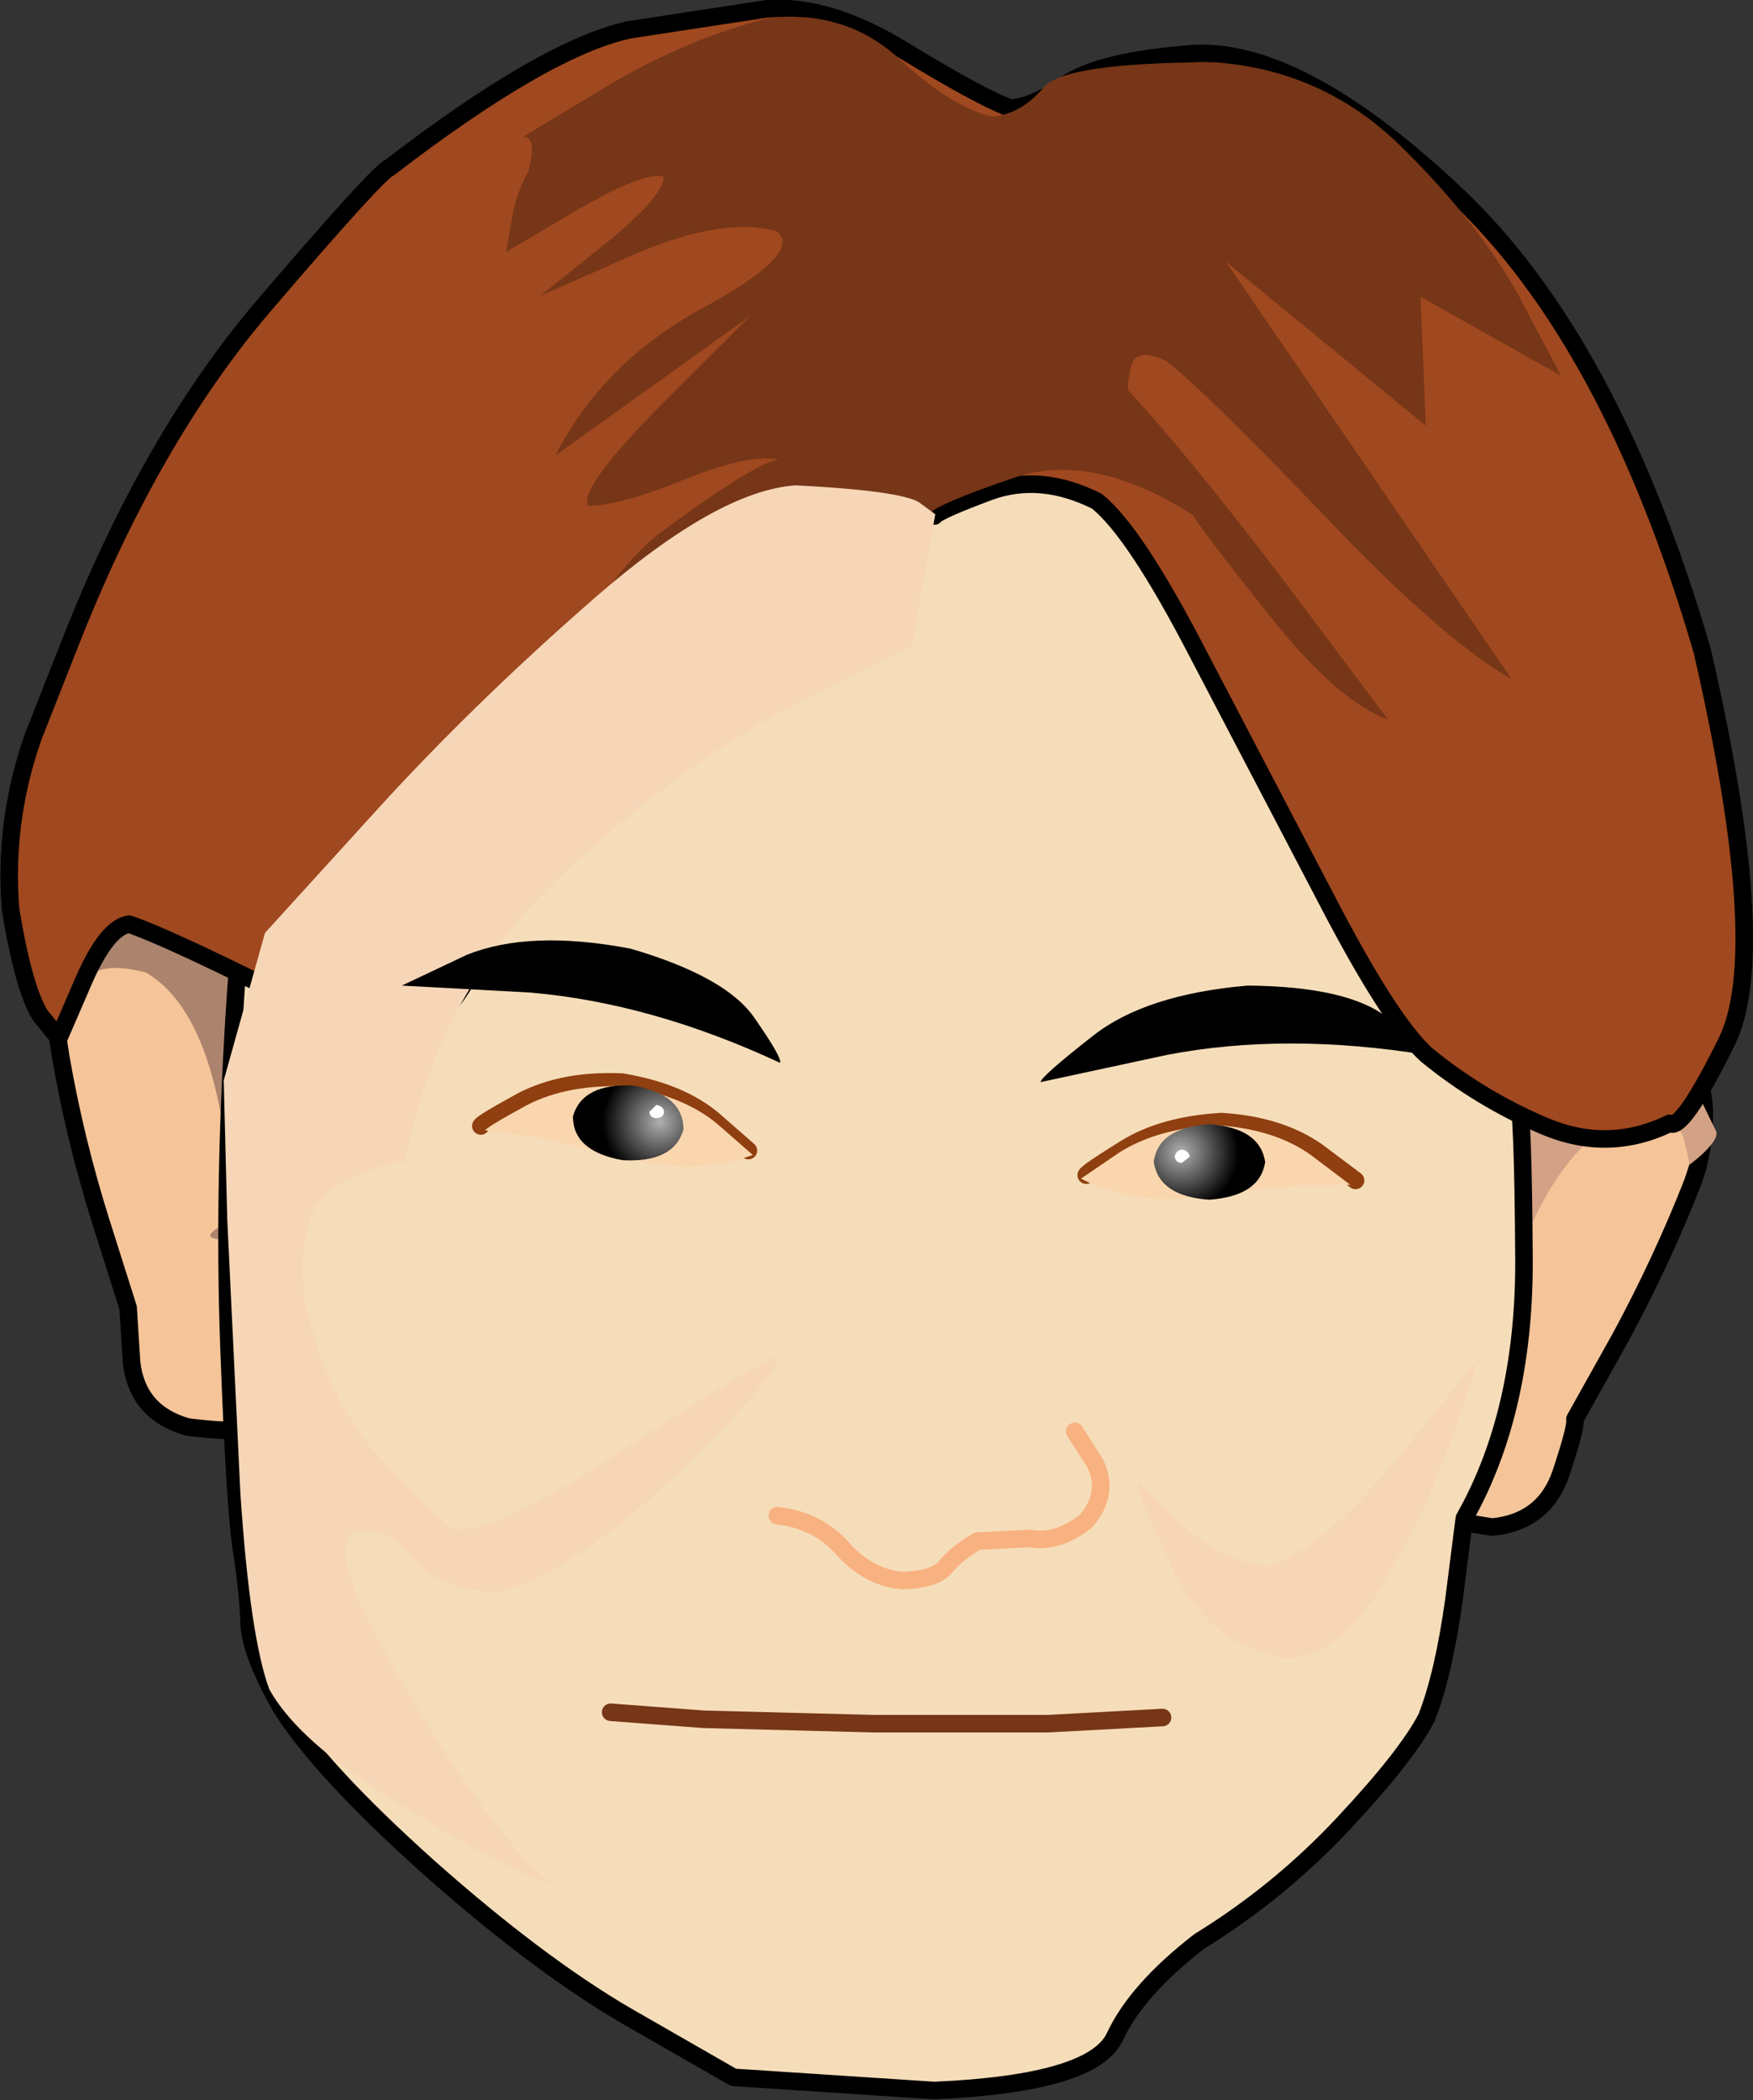 <?xml version="1.0" encoding="UTF-8" standalone="no"?>
<svg xmlns:xlink="http://www.w3.org/1999/xlink" height="119.65px" width="99.9px" xmlns="http://www.w3.org/2000/svg">
  <rect width="100%" height="100%" fill="#333333" stroke="none"/>
  <g transform="matrix(1.0, 0.0, 0.0, 1.0, 49.95, 59.8)">
    <path d="M-42.35 -8.85 L-35.25 -6.3 -35.85 21.2 Q-35.7 21.25 -36.05 21.55 -36.4 21.85 -39.25 21.5 -42.1 20.7 -42.45 17.85 L-42.65 14.7 -44.25 9.65 Q-45.7 5.0 -46.5 0.35 L-46.65 -0.65 Q-46.8 -4.85 -44.7 -6.85 L-42.35 -8.85" fill="#f5c599" fill-rule="evenodd" stroke="none"/>
    <path d="M-42.35 -8.85 L-44.7 -6.85 Q-46.8 -4.85 -46.65 -0.65 L-46.5 0.35 Q-45.7 5.0 -44.25 9.65 L-42.65 14.7 -42.45 17.85 Q-42.1 20.7 -39.25 21.5 -36.4 21.85 -36.05 21.55 -35.7 21.25 -35.85 21.2 L-35.25 -6.3 -42.35 -8.85 Z" fill="none" stroke="#000000" stroke-linecap="round" stroke-linejoin="round" stroke-width="1.0"/>
    <path d="M-46.8 -4.65 L-45.45 -6.45 Q-44.15 -8.0 -41.85 -8.4 -39.4 -8.45 -37.35 -7.6 L-35.15 -6.6 -36.4 10.8 -37.5 10.8 Q-38.45 10.7 -37.45 10.1 -36.25 8.7 -37.5 3.0 -38.7 -2.7 -41.65 -4.4 -44.4 -5.1 -45.15 -3.85 -45.85 -2.6 -45.75 -2.35 -47.3 -4.15 -46.8 -4.65" fill="#ac846d" fill-rule="evenodd" stroke="none"/>
    <path d="M44.2 -2.1 Q44.55 -2.1 46.15 0.25 47.8 2.55 46.8 6.7 L46.5 7.6 Q44.75 12.05 42.4 16.4 L39.8 21.05 Q39.9 21.45 39.0 24.15 38.05 26.9 35.1 27.2 L31.95 26.7 Q31.65 26.35 31.85 26.35 L36.75 -0.8 44.2 -2.1" fill="#f5c599" fill-rule="evenodd" stroke="none"/>
    <path d="M44.2 -2.1 Q44.55 -2.1 46.15 0.25 47.8 2.55 46.8 6.7 L46.5 7.6 Q44.75 12.05 42.4 16.4 L39.8 21.05 Q39.9 21.45 39.0 24.15 38.05 26.9 35.1 27.2 L31.95 26.7 Q31.65 26.35 31.85 26.35 L36.75 -0.8 44.2 -2.1 Z" fill="none" stroke="#000000" stroke-linecap="round" stroke-linejoin="round" stroke-width="1.0"/>
    <path d="M46.35 6.55 L46.0 5.05 Q45.55 3.7 42.7 3.95 39.5 5.05 37.15 10.35 34.85 15.65 35.7 17.15 36.6 17.95 35.65 17.85 L34.55 17.65 36.75 0.7 39.1 0.1 Q41.3 -0.35 43.65 0.1 45.85 0.85 46.85 2.6 L47.8 4.55 Q48.2 5.1 46.35 6.55" fill="#d3a185" fill-rule="evenodd" stroke="none"/>
    <path d="M36.55 2.6 Q36.85 3.45 36.9 12.1 36.9 20.7 33.5 26.7 L32.9 31.4 Q32.3 35.65 31.35 38.05 30.25 40.2 26.6 44.1 22.95 48.0 18.4 50.8 14.85 53.55 13.6 56.2 12.4 58.9 3.3 59.3 L-8.15 58.55 -14.25 55.05 Q-19.3 52.1 -25.5 46.6 -31.7 41.05 -33.95 37.45 -35.65 34.45 -35.75 32.75 -35.8 31.05 -36.15 28.7 -36.55 26.5 -36.9 16.95 -37.25 7.45 -36.5 -3.45 -35.75 -14.35 -32.75 -20.65 -28.5 -29.35 -20.75 -33.5 -13.0 -37.6 3.0 -37.4 L13.95 -37.1 Q21.85 -36.05 28.9 -27.55 35.95 -19.05 36.55 2.6" fill="#f6ddb9" fill-rule="evenodd" stroke="none"/>
    <path d="M36.55 2.6 Q36.85 3.45 36.9 12.1 36.9 20.7 33.5 26.7 L32.9 31.4 Q32.3 35.65 31.35 38.05 30.25 40.2 26.6 44.1 22.95 48.0 18.4 50.8 14.85 53.55 13.6 56.2 12.4 58.9 3.3 59.3 L-8.15 58.55 -14.25 55.05 Q-19.3 52.1 -25.5 46.6 -31.7 41.05 -33.95 37.45 -35.65 34.45 -35.75 32.75 -35.8 31.05 -36.15 28.7 -36.55 26.5 -36.9 16.95 -37.25 7.45 -36.5 -3.45 -35.75 -14.35 -32.75 -20.65 -28.5 -29.35 -20.75 -33.5 -13.0 -37.6 3.0 -37.4 L13.95 -37.1 Q21.85 -36.05 28.9 -27.55 35.95 -19.05 36.55 2.6 Z" fill="none" stroke="#000000" stroke-linecap="round" stroke-linejoin="round" stroke-width="1.0"/>
    <path d="M-30.35 -43.55 Q-31.0 -43.2 -36.55 -35.0 -42.1 -26.85 -45.0 -15.0" fill="none" stroke="#f5c599" stroke-linecap="round" stroke-linejoin="round" stroke-width="1.0"/>
    <path d="M11.3 21.75 L12.45 23.55 Q13.3 25.25 11.95 26.85 10.3 28.15 8.75 27.85 L5.75 28.0 Q4.55 28.7 3.95 29.45 3.35 30.2 1.45 30.25 -0.5 30.05 -1.95 28.4 -3.4 26.8 -5.65 26.55" fill="none" stroke="#f8b180" stroke-linecap="round" stroke-linejoin="round" stroke-width="1.0"/>
    <path d="M33.05 -48.7 Q41.9 -40.35 47.05 -22.75 51.0 -5.6 48.45 -0.45 45.9 4.7 45.2 4.2 41.7 5.9 38.05 4.35 34.4 2.8 31.35 0.3 29.25 -1.6 25.6 -8.65 L18.3 -22.6 Q14.7 -29.55 12.55 -31.25 9.35 -32.85 6.45 -31.8 3.5 -30.7 3.3 -30.4 -0.45 -31.9 -2.7 -31.35 L-7.8 -30.4 Q-11.0 -29.95 -14.95 -24.35 -18.85 -18.8 -20.7 -11.1 -22.6 -3.9 -25.05 -1.85 -27.55 0.2 -27.8 -0.05 L-34.6 -3.5 Q-40.65 -6.5 -42.6 -7.15 -43.85 -6.95 -45.15 -4.0 L-46.6 -0.65 -47.65 -1.95 Q-48.6 -3.45 -49.35 -8.0 -49.75 -13.05 -48.05 -17.85 L-46.0 -23.05 Q-41.4 -34.8 -34.9 -42.4 -28.4 -50.0 -27.75 -50.25 -18.9 -57.05 -14.1 -58.1 L-6.25 -59.3 Q-2.7 -59.55 1.6 -56.9 5.95 -54.25 7.6 -53.65 8.8 -53.65 10.8 -55.0 12.75 -56.35 18.1 -56.75 24.2 -57.05 33.05 -48.7" fill="#a0481f" fill-rule="evenodd" stroke="none"/>
    <path d="M33.05 -48.7 Q24.2 -57.05 18.1 -56.75 12.75 -56.35 10.8 -55.0 8.8 -53.65 7.6 -53.65 5.95 -54.25 1.6 -56.9 -2.7 -59.55 -6.25 -59.3 L-14.1 -58.1 Q-18.9 -57.05 -27.75 -50.25 -28.4 -50.0 -34.9 -42.4 -41.4 -34.8 -46.0 -23.05 L-48.05 -17.85 Q-49.75 -13.05 -49.35 -8.0 -48.6 -3.45 -47.65 -1.95 L-46.6 -0.65 -45.15 -4.0 Q-43.85 -6.95 -42.6 -7.15 -40.65 -6.5 -34.6 -3.5 L-27.8 -0.05 Q-27.55 0.2 -25.05 -1.85 -22.6 -3.9 -20.7 -11.1 -18.85 -18.8 -14.95 -24.35 -11.0 -29.95 -7.8 -30.4 L-2.7 -31.35 Q-0.45 -31.9 3.3 -30.4 3.5 -30.7 6.45 -31.8 9.35 -32.85 12.55 -31.25 14.7 -29.55 18.3 -22.6 L25.6 -8.65 Q29.25 -1.6 31.35 0.3 34.4 2.8 38.05 4.35 41.7 5.9 45.2 4.2 45.9 4.7 48.45 -0.45 51.0 -5.6 47.05 -22.75 41.9 -40.35 33.05 -48.7 Z" fill="none" stroke="#000000" stroke-linecap="round" stroke-linejoin="round" stroke-width="1.0"/>
    <path d="M19.3 -56.25 Q25.45 -55.8 29.85 -51.5 34.25 -47.2 36.6 -42.95 L39.0 -38.4 31.0 -42.9 31.3 -35.55 19.9 -44.9 36.2 -21.1 Q32.2 -23.4 25.55 -30.4 18.9 -37.35 16.5 -39.25 14.75 -40.05 14.5 -38.9 14.25 -37.8 14.35 -37.55 17.7 -33.95 23.15 -26.8 L29.15 -18.8 Q26.2 -19.9 22.3 -24.85 18.4 -29.75 18.05 -30.45 12.25 -34.15 7.75 -32.55 3.2 -31.0 2.95 -30.45 -4.5 -34.2 -10.1 -28.85 -15.7 -23.5 -18.8 -16.65 -21.55 -10.75 -21.9 -9.45 -18.1 -25.25 -12.05 -29.65 -6.65 -33.6 -5.55 -33.6 -7.15 -34.0 -10.9 -32.5 -14.9 -30.9 -16.45 -31.0 -16.9 -32.05 -12.4 -36.6 L-7.2 -41.8 -18.3 -33.85 Q-15.6 -39.15 -9.9 -42.25 -4.2 -45.35 -5.65 -46.6 -8.55 -47.5 -13.6 -45.4 L-19.15 -42.95 -15.35 -46.0 Q-12.0 -48.75 -12.15 -49.75 -13.3 -50.0 -16.95 -47.9 L-21.1 -45.45 -20.8 -47.2 Q-20.55 -48.8 -19.85 -50.0 -19.3 -52.05 -20.15 -52.0 L-15.25 -54.95 Q-10.7 -57.65 -6.0 -58.8 -1.65 -59.2 1.35 -56.4 4.4 -53.6 6.65 -53.15 8.3 -53.35 9.5 -54.8 10.7 -56.25 19.3 -56.25" fill="#763617" fill-rule="evenodd" stroke="none"/>
    <path d="M-15.15 37.75 L-9.85 38.15 -0.2 38.4 9.8 38.4 16.3 38.05" fill="none" stroke="#763617" stroke-linecap="round" stroke-linejoin="round" stroke-width="1.0"/>
    <path d="M16.85 29.55 Q14.8 25.2 14.85 24.6 L17.35 27.0 Q19.65 29.15 22.3 29.4 25.25 28.6 29.55 23.45 L34.3 17.6 32.8 22.1 Q31.35 26.25 28.9 30.4 26.45 34.5 23.4 34.7 18.9 33.95 16.85 29.55" fill="#f6d6b7" fill-rule="evenodd" stroke="none"/>
    <path d="M-4.6 -32.15 Q1.25 -31.85 2.4 -31.2 L3.35 -30.5 2.0 -22.9 Q1.55 -22.9 -4.85 -19.55 -11.3 -16.2 -18.2 -9.7 -25.05 -3.15 -26.9 6.45 -27.4 6.2 -30.25 7.45 -33.15 8.7 -32.6 14.2 -31.3 19.9 -28.5 23.0 -25.7 26.1 -24.15 27.3 -22.0 27.75 -14.9 23.1 -7.75 18.4 -5.7 17.5 -5.15 18.15 -11.2 24.0 -17.2 29.8 -21.55 30.9 -25.0 30.8 -26.45 28.95 -27.9 27.1 -29.85 27.5 -31.05 28.3 -28.9 32.6 -26.75 36.9 -23.65 41.45 -20.5 45.95 -18.85 47.25 -17.65 48.15 -21.1 46.45 -24.55 44.75 -28.85 41.9 -33.15 39.05 -34.6 36.45 -35.7 33.5 -36.25 25.3 L-37.0 9.65 -37.2 1.75 -34.85 -6.65 -28.8 -13.3 Q-23.15 -19.55 -16.1 -25.7 -9.05 -31.85 -4.6 -32.15" fill="#f6d6b7" fill-rule="evenodd" stroke="none"/>
    <path d="M9.35 1.85 Q9.35 1.55 12.35 -0.8 15.35 -3.15 21.15 -3.65 26.9 -3.6 29.15 -1.8 31.45 0.05 31.35 0.3 23.3 -1.0 16.55 0.3 L9.35 1.85" fill="#000000" fill-rule="evenodd" stroke="none"/>
    <path d="M-27.05 -3.65 L-23.35 -5.4 Q-19.75 -6.85 -14.0 -5.75 -8.55 -4.15 -6.95 -1.8 -5.35 0.5 -5.5 0.75 -12.8 -2.65 -19.7 -3.25 L-27.05 -3.65" fill="#000000" fill-rule="evenodd" stroke="none"/>
    <path d="M11.95 7.15 Q12.05 6.95 14.15 5.65 16.3 4.3 19.65 4.1 22.95 4.3 25.1 5.8 L27.3 7.45" fill="none" stroke="#8f3f10" stroke-linecap="round" stroke-linejoin="round" stroke-width="1.0"/>
    <path d="M11.65 7.35 L13.85 5.85 Q16.0 4.5 19.3 4.3 22.65 4.5 24.75 6.0 L27.0 7.7 23.95 7.75 18.65 8.3 Q14.9 9.0 11.65 7.35" fill="#fad6ae" fill-rule="evenodd" stroke="none"/>
    <path d="M22.15 6.4 Q21.85 8.35 18.95 8.55 16.1 8.35 15.8 6.4 16.05 4.45 18.95 4.25 21.85 4.45 22.15 6.4" fill="url(#gradient0)" fill-rule="evenodd" stroke="none"/>
    <path d="M-7.3 5.75 L-9.3 4.0 Q-11.2 2.4 -14.5 1.85 -17.8 1.7 -20.15 2.9 -22.45 4.15 -22.55 4.35" fill="none" stroke="#8f3f10" stroke-linecap="round" stroke-linejoin="round" stroke-width="1.0"/>
    <path d="M-7.05 6.0 Q-10.5 7.25 -14.1 6.15 L-19.3 5.0 -22.3 4.6 Q-22.2 4.4 -19.9 3.15 -17.55 1.95 -14.25 2.1 -10.95 2.65 -9.05 4.25 L-7.05 6.0" fill="#fad6ae" fill-rule="evenodd" stroke="none"/>
    <path d="M-13.85 2.05 Q-11.0 2.55 -11.0 4.55 -11.55 6.45 -14.45 6.3 -17.3 5.8 -17.3 3.8 -16.75 1.9 -13.85 2.05" fill="url(#gradient1)" fill-rule="evenodd" stroke="none"/>
    <path d="M-12.1 3.55 Q-12.15 3.9 -12.55 3.9 -12.9 3.9 -12.95 3.55 L-12.55 3.15 Q-12.15 3.2 -12.1 3.55" fill="#ffffff" fill-rule="evenodd" stroke="none"/>
    <path d="M17.85 6.1 L17.4 6.45 Q17.05 6.45 17.0 6.1 17.05 5.75 17.4 5.7 17.8 5.75 17.85 6.1" fill="#ffffff" fill-rule="evenodd" stroke="none"/>
  </g>
  <defs>
    <radialGradient cx="0" cy="0" gradientTransform="matrix(0.004, 0.0, 0.0, 0.004, 17.35, 5.85)" gradientUnits="userSpaceOnUse" id="gradient0" r="819.2" spreadMethod="pad">
      <stop offset="0.0" stop-color="#b0b0b0"/>
      <stop offset="1.0" stop-color="#000000"/>
    </radialGradient>
    <radialGradient cx="0" cy="0" gradientTransform="matrix(0.004, 0.0, 0.0, 0.004, -12.35, 4.1)" gradientUnits="userSpaceOnUse" id="gradient1" r="819.2" spreadMethod="pad">
      <stop offset="0.0" stop-color="#b0b0b0"/>
      <stop offset="1.0" stop-color="#000000"/>
    </radialGradient>
  </defs>
</svg>
